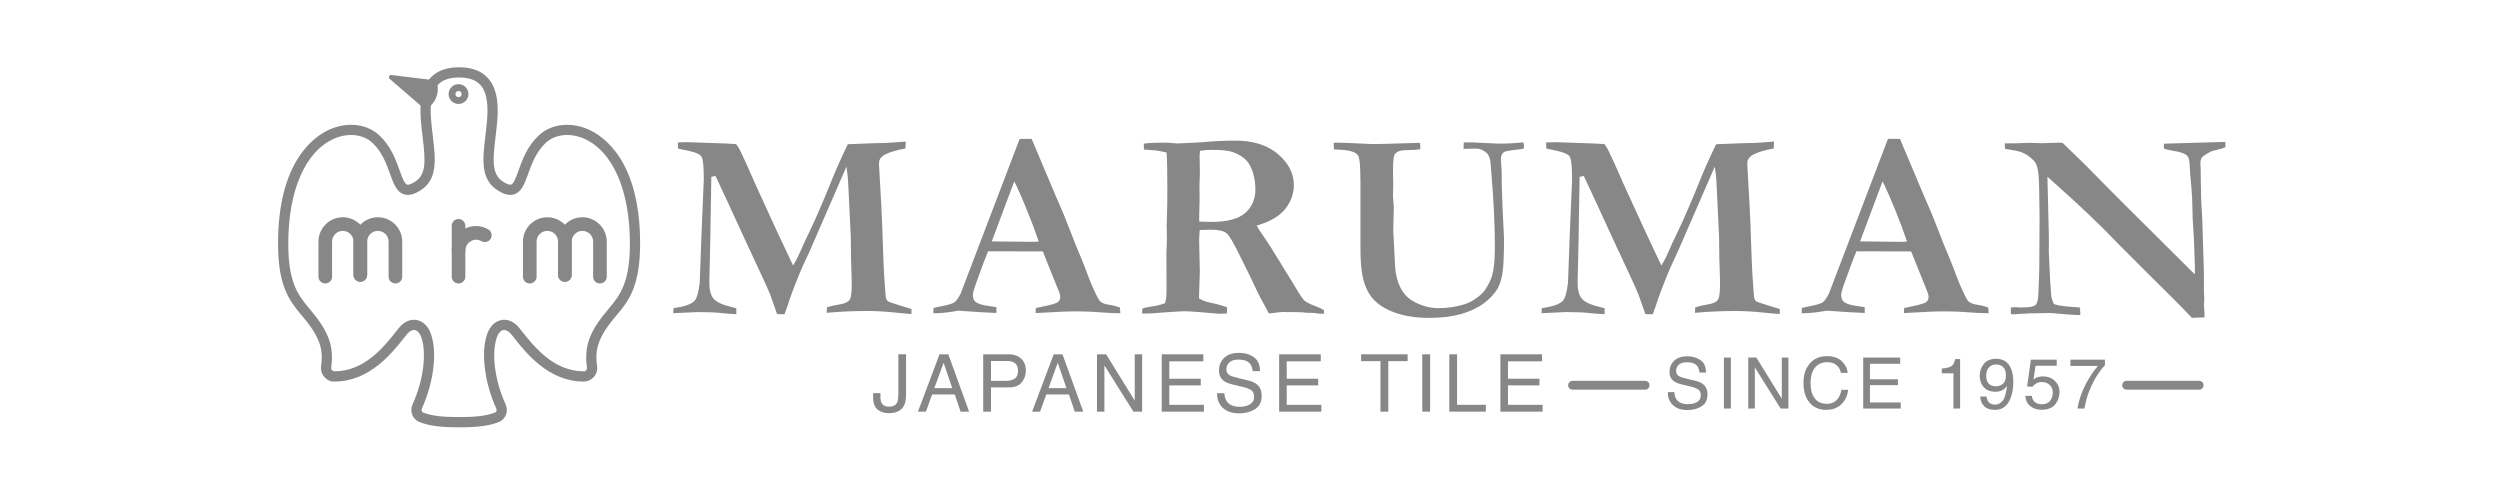 <?xml version="1.0" encoding="UTF-8"?>
<svg xmlns="http://www.w3.org/2000/svg" version="1.1" viewBox="0 0 213 51" width="215" height="43">
  <!-- Generator: Adobe Illustrator 29.3.0, SVG Export Plug-In . SVG Version: 2.1.0 Build 146)  -->
  <g id="_ガイド" data-name="ガイド">
    <rect x="4.933" y="-43.489" width="198.5" height="36.5" display="none" fill="#ff5f5f"/>
  </g>
  <g id="parts">
    <g>
      <path d="M25.826,43.585c-1.925,0-3.1-.157-4.058-.544-.328-.132-.582-.387-.716-.717-.137-.341-.128-.731.026-1.069,1.303-2.877,1.403-5.704.829-7.01-.15-.342-.368-.549-.612-.582-.244-.032-.539.121-.787.428l-.279.351c-1.236,1.564-3.538,4.474-7.1,4.474-.394.051-.792-.172-1.058-.479-.258-.297-.376-.688-.323-1.075.23-1.647-.014-2.903-1.984-5.204-1.361-1.592-2.403-3.142-2.403-7.332,0-8.427,3.718-10.95,5.316-11.644,1.805-.78,3.774-.537,5.016.626,1.185,1.108,1.677,2.479,2.072,3.582.233.65.475,1.324.736,1.431.131.056.349-.025.509-.103,1.503-.716,1.413-2.102,1.105-4.696-.064-.537-.131-1.103-.18-1.691-.106-1.32-.121-3.206.966-4.385.665-.72,1.649-1.085,2.925-1.085,1.277,0,2.262.365,2.927,1.085,1.087,1.179,1.072,3.067.967,4.384-.05.59-.117,1.156-.181,1.693-.308,2.594-.398,3.98,1.105,4.696.16.078.38.157.509.103.261-.107.503-.781.736-1.431.395-1.103.887-2.474,2.072-3.582,1.243-1.164,3.211-1.406,5.016-.626,1.598.693,5.316,3.216,5.316,11.644,0,4.191-1.042,5.741-2.404,7.332-1.969,2.302-2.212,3.559-1.983,5.204.054.387-.063.777-.322,1.075-.264.304-.647.479-1.05.479h-.01c-3.564,0-5.864-2.911-7.1-4.476l-.278-.349c-.248-.306-.542-.46-.786-.428-.244.033-.462.24-.612.584-.575,1.306-.474,4.133.829,7.007.154.339.163.729.026,1.07-.134.33-.387.586-.716.717-.957.387-2.133.544-4.059.544M21.225,32.617c.069,0,.139.004.207.014.61.082,1.13.517,1.428,1.195.79,1.798.448,5.029-.833,7.857-.038.082-.04.174-.008.253.018.046.057.107.137.139.816.328,1.913.468,3.67.468,1.759,0,2.856-.14,3.67-.468.081-.032.12-.093.138-.139.032-.079.029-.171-.008-.253-1.281-2.826-1.624-6.058-.833-7.857.298-.678.818-1.114,1.428-1.195.625-.087,1.254.21,1.734.806l.285.356c1.206,1.526,3.224,4.08,6.284,4.08.12.029.204-.041.273-.121.036-.041.093-.128.076-.247-.307-2.201.254-3.722,2.223-6.026,1.261-1.473,2.154-2.813,2.154-6.654,0-5.419-1.753-9.413-4.689-10.687-1.425-.619-2.949-.449-3.889.429-1.001.937-1.446,2.177-1.803,3.174-.339.944-.632,1.759-1.32,2.043-.394.161-.837.119-1.353-.125-2.249-1.071-1.991-3.244-1.691-5.759.062-.526.128-1.08.176-1.656.09-1.12.116-2.714-.694-3.591-.466-.505-1.173-.75-2.161-.75-.988,0-1.695.246-2.16.75-.81.878-.784,2.471-.693,3.593.047.575.113,1.129.176,1.655.299,2.515.557,4.687-1.691,5.759-.518.244-.961.286-1.354.125-.687-.284-.98-1.099-1.319-2.043-.358-.997-.802-2.237-1.803-3.174-.939-.878-2.465-1.048-3.889-.429-2.936,1.274-4.689,5.269-4.689,10.687,0,3.841.893,5.181,2.153,6.654,1.969,2.304,2.53,3.824,2.224,6.026-.017.119.04.206.076.247.068.08.165.094.272.121,3.06,0,5.077-2.553,6.284-4.079l.286-.358c.427-.529.974-.819,1.527-.819" fill="#878788"/>
      <path d="M25.769,10.606c-.558,0-1.012-.453-1.012-1.011s.453-1.012,1.012-1.012c.558,0,1.011.454,1.011,1.012s-.453,1.011-1.011,1.011M25.769,9.278c-.175,0-.317.143-.317.317,0,.174.143.316.317.316.174,0,.317-.143.317-.316,0-.175-.143-.317-.317-.317" fill="#878788"/>
      <path d="M18.931,7.652l4.559.56c.047.12.086.245.113.375.228,1.066-.303,2.116-1.229,2.591l-3.619-3.126c-.181-.144-.053-.435.176-.4" fill="#878788"/>
      <path d="M12.176,28.915c-.384,0-.694-.31-.694-.694v-3.577c0-1.369,1.114-2.483,2.483-2.483,1.369,0,2.484,1.114,2.484,2.483v3.4c0,.383-.311.694-.694.694-.384,0-.695-.311-.695-.694v-3.4c0-.603-.491-1.094-1.094-1.094s-1.094.491-1.094,1.094v3.577c0,.384-.31.694-.694.694" fill="#878788"/>
      <path d="M19.331,28.915c-.384,0-.694-.31-.694-.694v-3.577c0-.603-.491-1.094-1.094-1.094s-1.094.491-1.094,1.094v3.4c0,.383-.311.694-.695.694-.384,0-.694-.311-.694-.694v-3.4c0-1.369,1.115-2.483,2.484-2.483,1.369,0,2.483,1.114,2.483,2.483v3.577c0,.384-.31.694-.694.694" fill="#878788"/>
      <path d="M33.037,28.915c-.384,0-.694-.31-.694-.694v-3.577c0-1.369,1.114-2.483,2.484-2.483s2.484,1.114,2.484,2.483v3.4c0,.383-.311.694-.694.694-.384,0-.694-.311-.694-.694v-3.4c0-.603-.491-1.094-1.095-1.094s-1.095.491-1.095,1.094v3.577c0,.384-.31.694-.694.694" fill="#878788"/>
      <path d="M40.193,28.915c-.384,0-.694-.31-.694-.694v-3.577c0-.603-.491-1.094-1.094-1.094-.604,0-1.094.491-1.094,1.094v3.4c0,.383-.311.694-.695.694-.384,0-.694-.311-.694-.694v-3.4c0-1.369,1.115-2.483,2.484-2.483,1.369,0,2.483,1.114,2.483,2.483v3.577c0,.384-.31.694-.694.694" fill="#878788"/>
      <path d="M25.771,28.915c-.384,0-.694-.31-.694-.694v-5.187c0-.383.31-.694.694-.694s.694.311.694.694v5.187c0,.384-.31.694-.694.694" fill="#878788"/>
      <path d="M25.771,26.232c-.384,0-.694-.31-.694-.694,0-1.37,1.114-2.484,2.484-2.484.434,0,.851.115,1.24.342.331.192.443.617.251.949-.192.331-.619.446-.95.25-.74-.426-1.635.153-1.636.943,0,.384-.31.694-.694.694" fill="#878788"/>
      <path d="M58.263,32.039l-.694-1.969c-.226-.566-.608-1.41-1.145-2.539-.312-.654-.555-1.18-.73-1.585-.086-.172-.349-.727-.349-.727l-2.103-4.575-1.262-2.698-.424.091-.109,6.543-.097,4.246c0,.768.148,1.308.451,1.654.297.336.887.61,1.809.836l.494.123v.607c-.463-.015-.954-.052-1.474-.109-.618-.072-1.425-.106-2.467-.106-.201,0-1.033.037-2.491.113l.023-.509c1.106-.158,1.809-.403,2.144-.747.246-.268.413-.856.532-1.859l.181-4.943s.235-5.503.235-5.569c0-1.784-.137-2.208-.272-2.388-.131-.174-.466-.409-1.916-.681-.17-.036-.316-.069-.439-.097-.011-.155-.016-.289-.016-.402v-.222c.289-.017.615-.026.979-.026l4.04.138c.08.01.211.019.381.028l.536.023c.13.167.26.375.394.623.334.665.781,1.649,1.342,2.946l.159.367,2.15,4.699,1.77,3.757.212-.366c.133-.227.261-.479.384-.755.369-.847.727-1.623,1.076-2.33.609-1.254,1.445-3.196,2.484-5.77.165-.414.439-1.033.819-1.866.341-.742.54-1.167.599-1.271h.005c.019,0,.108-.029.32-.029.094,0,.242-.005.44-.014.478-.027,1.053-.051,1.721-.069.972-.01,1.754-.039,2.342-.091.573-.049.896-.076.968-.076.037,0,.077.002.12.005.001.04.003.075.003.104l-.028.4c0,.057-.001.12-.005.196-.804.131-1.476.323-1.998.572-.463.225-.694.526-.694.893v.207l.236,4.245c.028.391.103,2.311.225,5.764.027.778.087,1.763.181,2.956.018.146.027.252.027.329.012.304.089.499.237.608.06.043.158.117,2.401.792.003.066.003.396,0,.514-.32-.019-.869-.068-1.645-.149-1.013-.108-1.971-.162-2.845-.162-1.337,0-2.656.056-3.921.166-.08.009-.158.017-.233.025l.015-.558c.346-.12.79-.223,1.325-.31.512-.084.836-.238.993-.467.101-.149.218-.464.218-1.592,0-.308-.005-.578-.014-.812-.046-.967-.074-2.31-.083-4.032l-.235-4.892c-.028-.701-.062-1.187-.098-1.459l-.109-.787-3.761,8.642c-.082.181-.727,1.561-.803,1.728-.712,1.709-1.211,3.034-1.489,3.941-.062.194-.152.44-.269.74l-.753-.011Z" fill="#878788"/>
      <path d="M74.203,31.954l.017-.547c.177-.047.426-.098.75-.159.987-.194,1.257-.321,1.382-.413.186-.133.386-.413.629-.879l6.024-15.789h1.213l.063.126,2.399,5.685c.542,1.208,1.035,2.389,1.461,3.516.433,1.142.808,2.074,1.124,2.796.183.429.435,1.076.755,1.938.166.474.426,1.076.768,1.791.266.558.396.7.489.764.186.157.488.263.908.315.319.04.669.128,1.037.26.031.224.048.396.048.515,0,.021-.001.049-.001.08-.621-.006-1.296-.037-2.028-.095-.827-.065-1.571-.097-2.23-.097-.735,0-1.265.01-1.589.028l-2.791.143c.003-.176.011-.346.025-.512l1.374-.297c.661-.172.824-.258.902-.328.143-.143.214-.307.214-.486,0-.144-.028-.295-.082-.448l-.555-1.365-1.14-2.85-5.578-.014-.058.132c-.198.452-.599,1.52-1.224,3.266-.187.526-.275.865-.275,1.071,0,.31.093.543.278.687.244.201.68.339,1.328.42.057.014.326.055.792.124.006.231.008.559.006.59-.655-.014-1.957-.093-3.88-.232l-.621.1c-.665.108-1.311.163-1.914.163h-.02ZM80.161,24.621s3.746.046,4.133.046l.652-.026-.093-.281c-.279-.826-.639-1.786-1.086-2.884-.444-1.099-.805-1.935-1.083-2.51l-.228-.469-2.295,6.124Z" fill="#878788"/>
      <path d="M103.425,32.01c-1.978-.177-3.137-.263-3.517-.263-.249,0-.427.005-.532.014l-1.903.124c-.583.065-1.105.097-1.577.097h-.387c-.007-.106-.012-.18-.012-.22,0-.071.008-.165.023-.28.212-.093.51-.163.888-.211.483-.062.927-.166,1.322-.311l.111-.04.029-.115c.049-.198.078-.341.087-.431.019-.124.029-.578.029-1.353l-.014-3.086.055-1.651-.027-1.299.027-.735c.028-1.009.041-1.952.041-2.83,0-1.943-.023-3.152-.069-3.698l-.016-.168-.979-.198c-.612-.04-1.046-.077-1.322-.112l-.02-.59c.396-.059.766-.088,1.104-.088.212,0,.642-.005,1.289-.014.654.055,1.019.083,1.076.083l2.473-.124c1.079-.111,2.221-.166,3.406-.166,1.826,0,3.294.468,4.364,1.391,1.075.928,1.597,1.958,1.597,3.145,0,.875-.287,1.681-.854,2.401-.571.721-1.469,1.274-2.67,1.646l-.266.083.139.242c.113.198.264.43.453.696.381.547.693,1.014.928,1.399l2.206,3.582c.757,1.299,1.005,1.6,1.125,1.713.192.183.562.373,1.134.579.392.149.696.299.9.443-.036.024-.011.139-.011.233,0,.029-.001.06-.001.095l-.43.012-.7-.093-.596-.002c-.271-.045-.646-.069-1.093-.069l-1.382-.014c-.106,0-.438.032-.996.098l-.441.051-.4-.775c-.387-.691-.656-1.203-.812-1.541-.406-.895-1.103-2.323-2.092-4.281-.638-1.25-.895-1.523-1.047-1.623-.312-.218-.819-.326-1.546-.326-.186,0-.503.009-.95.028l-.192.007-.02.192c-.029.273-.043.599-.043.978l.069,3.076-.088,2.719.113.068c.278.169.642.299,1.082.387.636.13,1.199.286,1.673.461-.002.253-.011.466-.028.638-.065-.003-.109-.005-.135-.005l-.578.028ZM102.7,15.285c-.435,0-.81.025-1.123.073l-.171.024-.045.435.027,1.894-.041,1.124.014,1.517c-.018.415-.032.965-.041,1.642v.604l.214.009c.447.019.773.028.978.028,1.638,0,2.776-.293,3.48-.898.702-.604,1.058-1.42,1.058-2.423,0-.601-.084-1.176-.252-1.708-.17-.542-.39-.954-.65-1.226-.365-.384-.845-.68-1.43-.875-.43-.146-1.09-.218-2.017-.218" fill="#878788"/>
      <path d="M124.82,32.425c-1.394,0-2.605-.189-3.601-.56-.984-.367-1.732-.853-2.226-1.443-.494-.588-.838-1.371-1.024-2.327-.134-.665-.203-1.638-.203-2.89v-6.598c0-2.124-.134-2.594-.265-2.773-.249-.352-.906-.536-2.067-.577-.14,0-.264-.005-.373-.016l-.025-.682c.091-.003.184-.005.279-.005.458,0,.939.014,1.443.041,1.227.064,1.945.097,2.16.097.741,0,1.468-.014,2.177-.043.705-.029,1.331-.048,1.878-.057.377-.005.669-.011.88-.017l.021.653c-.444.056-.907.083-1.379.083-.591,0-.983.126-1.196.386-.11.129-.216.438-.216,1.787,0,.3.005.543.014.73l.014.494-.028,1.29.083,1.128-.055,2.372.179,3.489c.048,1.036.281,1.914.695,2.605.316.525.765.938,1.334,1.233.806.403,1.608.606,2.386.606.902,0,1.758-.12,2.541-.355.474-.135.927-.358,1.345-.664.421-.303.722-.59.893-.853.343-.522.586-1.022.72-1.483.183-.637.272-1.583.272-2.899,0-2.228-.122-4.771-.36-7.558l-.056-.732c-.03-.599-.15-1.003-.365-1.23-.343-.334-.73-.498-1.158-.498l-1.253.026.017-.659h.876s2.636.124,2.639.124c.896,0,1.754-.043,2.558-.126l.02.003c.034.203.052.349.052.44,0,.054-.007.119-.021.192-.286.069-.587.11-.899.124-.937.124-1.079.192-1.159.261-.181.154-.272.383-.272.681,0,.172.014.418.041.741.029.232.041.624.041,1.184,0,.327.002.582.006.768,0,0,.072,1.908.091,2.589l.138,2.816c0,1.848-.064,3.105-.189,3.724-.124.608-.292,1.093-.497,1.437-.325.526-.794,1.021-1.396,1.467-.602.449-1.369.808-2.28,1.073-.919.264-2.006.4-3.231.4" fill="#878788"/>
      <path d="M146.83,32.039l-.696-1.969c-.226-.566-.606-1.41-1.143-2.539-.312-.654-.556-1.18-.732-1.585-.086-.172-.349-.727-.349-.727l-2.103-4.575-1.259-2.698-.426.091-.11,6.543-.096,4.246c0,.77.146,1.309.449,1.654.295.336.889.61,1.811.836l.494.123v.607c-.464-.015-.956-.052-1.476-.109-.618-.072-1.425-.106-2.466-.106-.201,0-1.033.037-2.491.113l.023-.509c1.106-.158,1.809-.403,2.144-.747.246-.268.413-.856.532-1.859l.181-4.943s.235-5.503.235-5.569c0-1.794-.146-2.219-.274-2.388-.13-.174-.466-.409-1.914-.681-.17-.036-.316-.069-.439-.097-.011-.155-.016-.289-.016-.402v-.222c.288-.017.615-.026.978-.026l4.04.138c.08.01.212.019.382.028l.536.023c.128.165.26.373.392.623.334.665.783,1.649,1.342,2.945l.16.371,2.377,5.181,1.543,3.273.212-.366c.133-.227.261-.479.384-.755.369-.847.727-1.623,1.076-2.33.609-1.254,1.445-3.196,2.484-5.77.165-.414.437-1.033.818-1.866.341-.742.541-1.167.601-1.271.002,0,.002.001.003.001.019,0,.108-.03.32-.03.093,0,.241-.005.439-.014.48-.027,1.053-.051,1.723-.069.97-.01,1.752-.039,2.342-.091.572-.049.895-.076.968-.076.037,0,.075.002.119.005.001.04.003.075.003.104l-.027.4c0,.057-.002.12-.005.196-.804.131-1.476.323-1.998.572-.463.225-.694.526-.694.893v.207l.238,4.245c.028.391.102,2.311.223,5.764.028.778.089,1.763.183,2.956.018.146.027.252.027.329.012.304.089.501.235.608.059.043.159.115,2.403.792.003.066.003.396,0,.514-.32-.019-.869-.068-1.645-.149-1.012-.108-1.971-.162-2.845-.162-1.337,0-2.656.056-3.921.166-.08.009-.158.017-.233.025l.016-.558c.345-.12.79-.223,1.325-.31.512-.084.836-.238.993-.467.101-.149.218-.464.218-1.592,0-.308-.005-.578-.014-.812-.046-.967-.074-2.31-.083-4.032l-.235-4.892c-.028-.701-.062-1.187-.098-1.459l-.109-.787-3.761,8.642c-.082.181-.727,1.561-.803,1.728-.712,1.709-1.211,3.034-1.489,3.941-.062.194-.152.44-.269.74l-.753-.011Z" fill="#878788"/>
      <path d="M162.77,31.954l.017-.547c.177-.047.426-.098.75-.159.99-.194,1.259-.323,1.383-.413.185-.133.383-.412.627-.879l6.024-15.789h1.213l.064.126,2.399,5.685c.543,1.208,1.035,2.389,1.462,3.516.433,1.142.808,2.074,1.123,2.796.183.429.435,1.076.757,1.94.163.467.422,1.071.767,1.789.266.558.396.7.488.764.186.157.489.263.908.315.32.04.667.126,1.038.26.031.224.048.396.048.515,0,.021-.002.049-.002.08-.621-.006-1.296-.037-2.027-.095-.827-.065-1.571-.097-2.23-.097-.735,0-1.265.01-1.59.028l-2.791.143c.003-.176.01-.346.024-.512l1.375-.297c.661-.172.823-.258.902-.328.143-.143.214-.307.214-.486,0-.144-.027-.295-.081-.448l-1.696-4.215-5.574-.014-.06.132c-.198.446-.598,1.514-1.225,3.266-.188.526-.275.865-.275,1.071,0,.31.094.543.279.687.244.201.679.339,1.328.42.057.014.326.055.792.124.006.231.008.559.006.59-.655-.014-1.956-.093-3.88-.232l-.621.1c-.666.108-1.311.163-1.914.163h-.02ZM168.729,24.621s3.746.046,4.132.046l.652-.026-.094-.281c-.278-.826-.639-1.786-1.085-2.884-.444-1.099-.805-1.935-1.084-2.51l-.227-.469-2.293,6.124Z" fill="#878788"/>
      <path d="M201,30.791l-3.365-3.337-2.35-2.352-1.728-1.768c-1.131-1.113-2.157-2.087-3.08-2.928l-2.64-2.383.137,5.666c.009.312.014.632.014.962l-.014.979.083,1.826c.028.756.078,1.581.152,2.47.02.26.048.441.077.547.03.105.089.255.178.453l.038.086.089.032c.384.137,1.174.236,2.415.303.027.008.083.023.157.045l.036.733-.312.008c-.281,0-1.215-.069-2.768-.208-1.496.019-2.478.047-2.97.084-.475.037-.736.055-.785.055-.066,0-.149-.008-.247-.023-.009-.133-.014-.255-.014-.363,0-.071.003-.174.007-.307.163-.025.303-.037.42-.037.054,0,.531.028.532.028,1.102,0,1.388-.113,1.524-.222.201-.161.304-.512.326-1.101.064-1.469.097-2.367.097-2.692l.028-5.255-.041-2.813c-.01-1.101-.08-1.851-.217-2.29-.063-.24-.189-.461-.373-.646-.341-.349-.729-.618-1.152-.795-.242-.103-.813-.225-1.741-.373l-.03-.553h.939l.409-.014c.551-.027.93-.041,1.14-.041.109,0,1.185.041,1.273.041.084,0,1.651-.055,1.715-.055.098,0,.238.005.418.014,1.271,1.224,2.434,2.342,3.322,3.266.891.928,4.188,4.219,9.799,9.784l.38.376v-.881l-.056-1.612c-.027-.945-.064-1.692-.111-2.244-.046-.544-.073-1.196-.083-1.949-.009-.769-.041-1.463-.097-2.086-.111-1.198-.166-1.886-.166-2.069-.014-.876-.143-1.125-.254-1.245-.235-.247-.699-.413-1.459-.525-.4-.065-.715-.144-.941-.238l.008-.475.166-.02s5.99-.174,6.104-.176l.008.535c-.157.074-.316.131-.478.171-.807.189-1.002.266-1.085.316-.747.424-.793.495-.831.551-.106.143-.161.354-.161.636,0,.057.009.254.027.593.009.165.014.547.014,1.15.009,1.338.046,2.41.11,3.186.019.245.032.523.041.832l.152,4.857c.01.337.014.575.014.711v1.702l.041.732-.041.722c.037.4.055.619.055.69v.518l-1.277.044-1.577-1.631Z" fill="#878788"/>
      <path d="M71.416,40.244c0,.494-.073.878-.22,1.151-.271.499-.786.749-1.546.749-.439,0-.814-.12-1.125-.357-.311-.238-.466-.66-.466-1.268v-.418h.745v.418c0,.319.071.557.213.718.143.16.364.24.665.24.423,0,.7-.144.83-.433.08-.177.12-.514.12-1.008v-3.898h.784v4.105Z" fill="#878788"/>
      <path d="M74.831,36.139h.896l2.122,5.849h-.868l-.593-1.752h-2.313l-.633,1.752h-.812l2.202-5.849ZM76.133,39.591l-.888-2.585-.943,2.585h1.831Z" fill="#878788"/>
      <path d="M79.287,36.14h2.618c.518,0,.935.146,1.253.44.318.293.477.705.477,1.236,0,.457-.143.854-.426,1.193-.284.338-.718.508-1.303.508h-1.826v2.473h-.793v-5.849ZM82.361,36.943c-.174-.082-.413-.123-.716-.123h-1.565v2.027h1.565c.354,0,.64-.076.86-.227.22-.151.33-.418.33-.801,0-.43-.158-.721-.474-.876" fill="#878788"/>
      <path d="M86.477,36.139h.896l2.122,5.849h-.868l-.593-1.752h-2.313l-.633,1.752h-.812l2.202-5.849ZM87.779,39.591l-.888-2.585-.943,2.585h1.831Z" fill="#878788"/>
      <polygon points="90.892 36.139 91.826 36.139 94.743 40.865 94.743 36.139 95.499 36.139 95.499 41.988 94.609 41.988 91.649 37.268 91.649 41.988 90.892 41.988 90.892 36.139" fill="#878788"/>
      <polygon points="97.496 36.139 101.741 36.139 101.741 36.856 98.269 36.856 98.269 38.631 101.478 38.631 101.478 39.309 98.269 39.309 98.269 41.291 101.801 41.291 101.801 41.988 97.496 41.988 97.496 36.139" fill="#878788"/>
      <path d="M103.887,40.101c.017.332.093.601.226.808.253.389.7.582,1.339.582.286,0,.547-.043.783-.128.455-.165.683-.459.683-.885,0-.318-.097-.545-.29-.68-.196-.133-.501-.248-.918-.346l-.768-.18c-.501-.117-.856-.245-1.064-.386-.36-.244-.54-.609-.54-1.095,0-.525.177-.957.531-1.294.354-.337.855-.505,1.504-.505.597,0,1.104.148,1.521.444.417.296.626.769.626,1.419h-.745c-.038-.313-.119-.553-.244-.721-.232-.304-.625-.457-1.179-.457-.448,0-.77.098-.967.295-.196.196-.294.424-.294.685,0,.286.116.496.348.629.152.085.495.191,1.03.319l.794.187c.384.091.68.214.887.371.36.273.54.671.54,1.191,0,.648-.229,1.111-.689,1.39-.46.279-.993.419-1.602.419-.709,0-1.264-.186-1.665-.558-.402-.369-.599-.87-.59-1.502h.744Z" fill="#878788"/>
      <polygon points="109.472 36.139 113.717 36.139 113.717 36.856 110.245 36.856 110.245 38.631 113.454 38.631 113.454 39.309 110.245 39.309 110.245 41.291 113.777 41.291 113.777 41.988 109.472 41.988 109.472 36.139" fill="#878788"/>
      <polygon points="122.577 36.139 122.577 36.836 120.606 36.836 120.606 41.988 119.806 41.988 119.806 36.836 117.834 36.836 117.834 36.139 122.577 36.139" fill="#878788"/>
      <rect x="124.072" y="36.14" width=".801" height="5.849" fill="#878788"/>
      <polygon points="126.828 36.139 127.621 36.139 127.621 41.291 130.555 41.291 130.555 41.988 126.828 41.988 126.828 36.139" fill="#878788"/>
      <polygon points="132.041 36.139 136.285 36.139 136.285 36.856 132.813 36.856 132.813 38.631 136.023 38.631 136.023 39.309 132.813 39.309 132.813 41.291 136.345 41.291 136.345 41.988 132.041 41.988 132.041 36.139" fill="#878788"/>
      <path d="M149.784,39.993c.016.295.083.534.201.718.225.344.621.517,1.189.517.255,0,.486-.038.696-.113.405-.146.607-.408.607-.786,0-.283-.086-.485-.257-.605-.174-.118-.446-.22-.816-.308l-.682-.159c-.446-.104-.761-.219-.946-.343-.32-.217-.48-.542-.48-.974,0-.467.157-.851.472-1.15.315-.3.76-.45,1.336-.45.531,0,.981.132,1.352.395.371.262.556.683.556,1.261h-.662c-.034-.279-.106-.492-.217-.64-.206-.272-.555-.407-1.049-.407-.398,0-.684.087-.858.262-.174.175-.261.378-.261.609,0,.255.102.442.308.56.135.075.44.17.915.283l.707.166c.341.081.604.19.789.33.32.243.48.595.48,1.058,0,.576-.205.988-.613,1.235-.408.248-.883.372-1.424.372-.63,0-1.124-.166-1.481-.496-.357-.328-.532-.773-.525-1.334h.662Z" fill="#878788"/>
      <rect x="154.839" y="36.471" width=".711" height="5.199" fill="#878788"/>
      <polygon points="157.32 36.471 158.15 36.471 160.743 40.672 160.743 36.471 161.416 36.471 161.416 41.67 160.624 41.67 157.993 37.474 157.993 41.67 157.32 41.67 157.32 36.471" fill="#878788"/>
      <path d="M166.866,36.849c.36.347.558.74.598,1.182h-.687c-.076-.336-.229-.601-.457-.796-.229-.196-.549-.294-.961-.294-.503,0-.909.181-1.218.54-.31.361-.464.913-.464,1.656,0,.61.14,1.104.419,1.483.279.378.696.568,1.25.568.51,0,.898-.2,1.165-.599.141-.21.247-.486.316-.828h.687c-.061.547-.261,1.006-.602,1.377-.408.446-.959.669-1.651.669-.597,0-1.099-.183-1.505-.549-.534-.484-.801-1.232-.801-2.242,0-.768.2-1.397.601-1.888.434-.534,1.032-.801,1.795-.801.65,0,1.155.174,1.515.52" fill="#878788"/>
      <polygon points="169.048 36.471 172.821 36.471 172.821 37.108 169.735 37.108 169.735 38.686 172.588 38.686 172.588 39.288 169.735 39.288 169.735 41.051 172.874 41.051 172.874 41.67 169.048 41.67 169.048 36.471" fill="#878788"/>
      <path d="M177.059,38.081v-.488c.46-.045.781-.119.963-.225s.317-.353.407-.745h.503v5.047h-.68v-3.589h-1.193Z" fill="#878788"/>
      <path d="M181.634,40.442c.019.351.155.594.407.729.13.071.276.106.439.106.304,0,.564-.126.779-.38.214-.254.367-.769.457-1.545-.142.223-.317.381-.525.472-.209.091-.434.136-.674.136-.488,0-.875-.152-1.16-.455-.284-.304-.426-.696-.426-1.174,0-.46.14-.864.421-1.213.281-.349.695-.523,1.242-.523.738,0,1.248.333,1.529.998.156.365.234.823.234,1.372,0,.621-.093,1.17-.28,1.649-.309.797-.833,1.196-1.572,1.196-.496,0-.872-.13-1.129-.389-.257-.26-.385-.585-.385-.977h.644ZM183.292,39.152c.209-.165.314-.455.314-.871,0-.372-.094-.65-.282-.832-.187-.183-.426-.274-.716-.274-.312,0-.559.104-.742.312-.183.209-.274.487-.274.836,0,.33.08.592.24.787.161.194.417.291.768.291.253,0,.483-.083.692-.249" fill="#878788"/>
      <path d="M186.244,40.378c.043.363.211.615.506.754.152.071.326.106.524.106.378,0,.657-.12.839-.361.181-.24.273-.507.273-.799,0-.354-.108-.628-.324-.821-.216-.194-.475-.29-.777-.29-.219,0-.407.043-.564.128-.157.085-.292.202-.402.354l-.553-.032.386-2.729h2.633v.616h-2.155l-.216,1.409c.118-.089.23-.157.336-.202.189-.078.407-.117.655-.117.464,0,.859.15,1.182.45.323.3.485.68.485,1.139,0,.479-.148.902-.444,1.267-.297.365-.769.549-1.417.549-.413,0-.778-.116-1.095-.349-.318-.233-.495-.59-.533-1.071h.662Z" fill="#878788"/>
      <path d="M193.705,36.687v.556c-.163.158-.38.433-.65.825-.269.392-.509.814-.716,1.267-.205.441-.361.843-.467,1.207-.068.234-.157.61-.266,1.129h-.704c.16-.967.514-1.93,1.062-2.888.323-.562.663-1.047,1.019-1.455h-2.803v-.641h3.525Z" fill="#878788"/>
      <path d="M146.8,39.748h-7.395c-.251,0-.453-.203-.453-.453,0-.251.203-.453.453-.453h7.395c.251,0,.453.203.453.453,0,.25-.202.453-.453.453" fill="#878788"/>
      <path d="M203.314,39.748h-7.396c-.25,0-.453-.203-.453-.453,0-.251.203-.453.453-.453h7.396c.251,0,.453.203.453.453,0,.25-.202.453-.453.453" fill="#878788"/>
    </g>
  </g>
</svg>